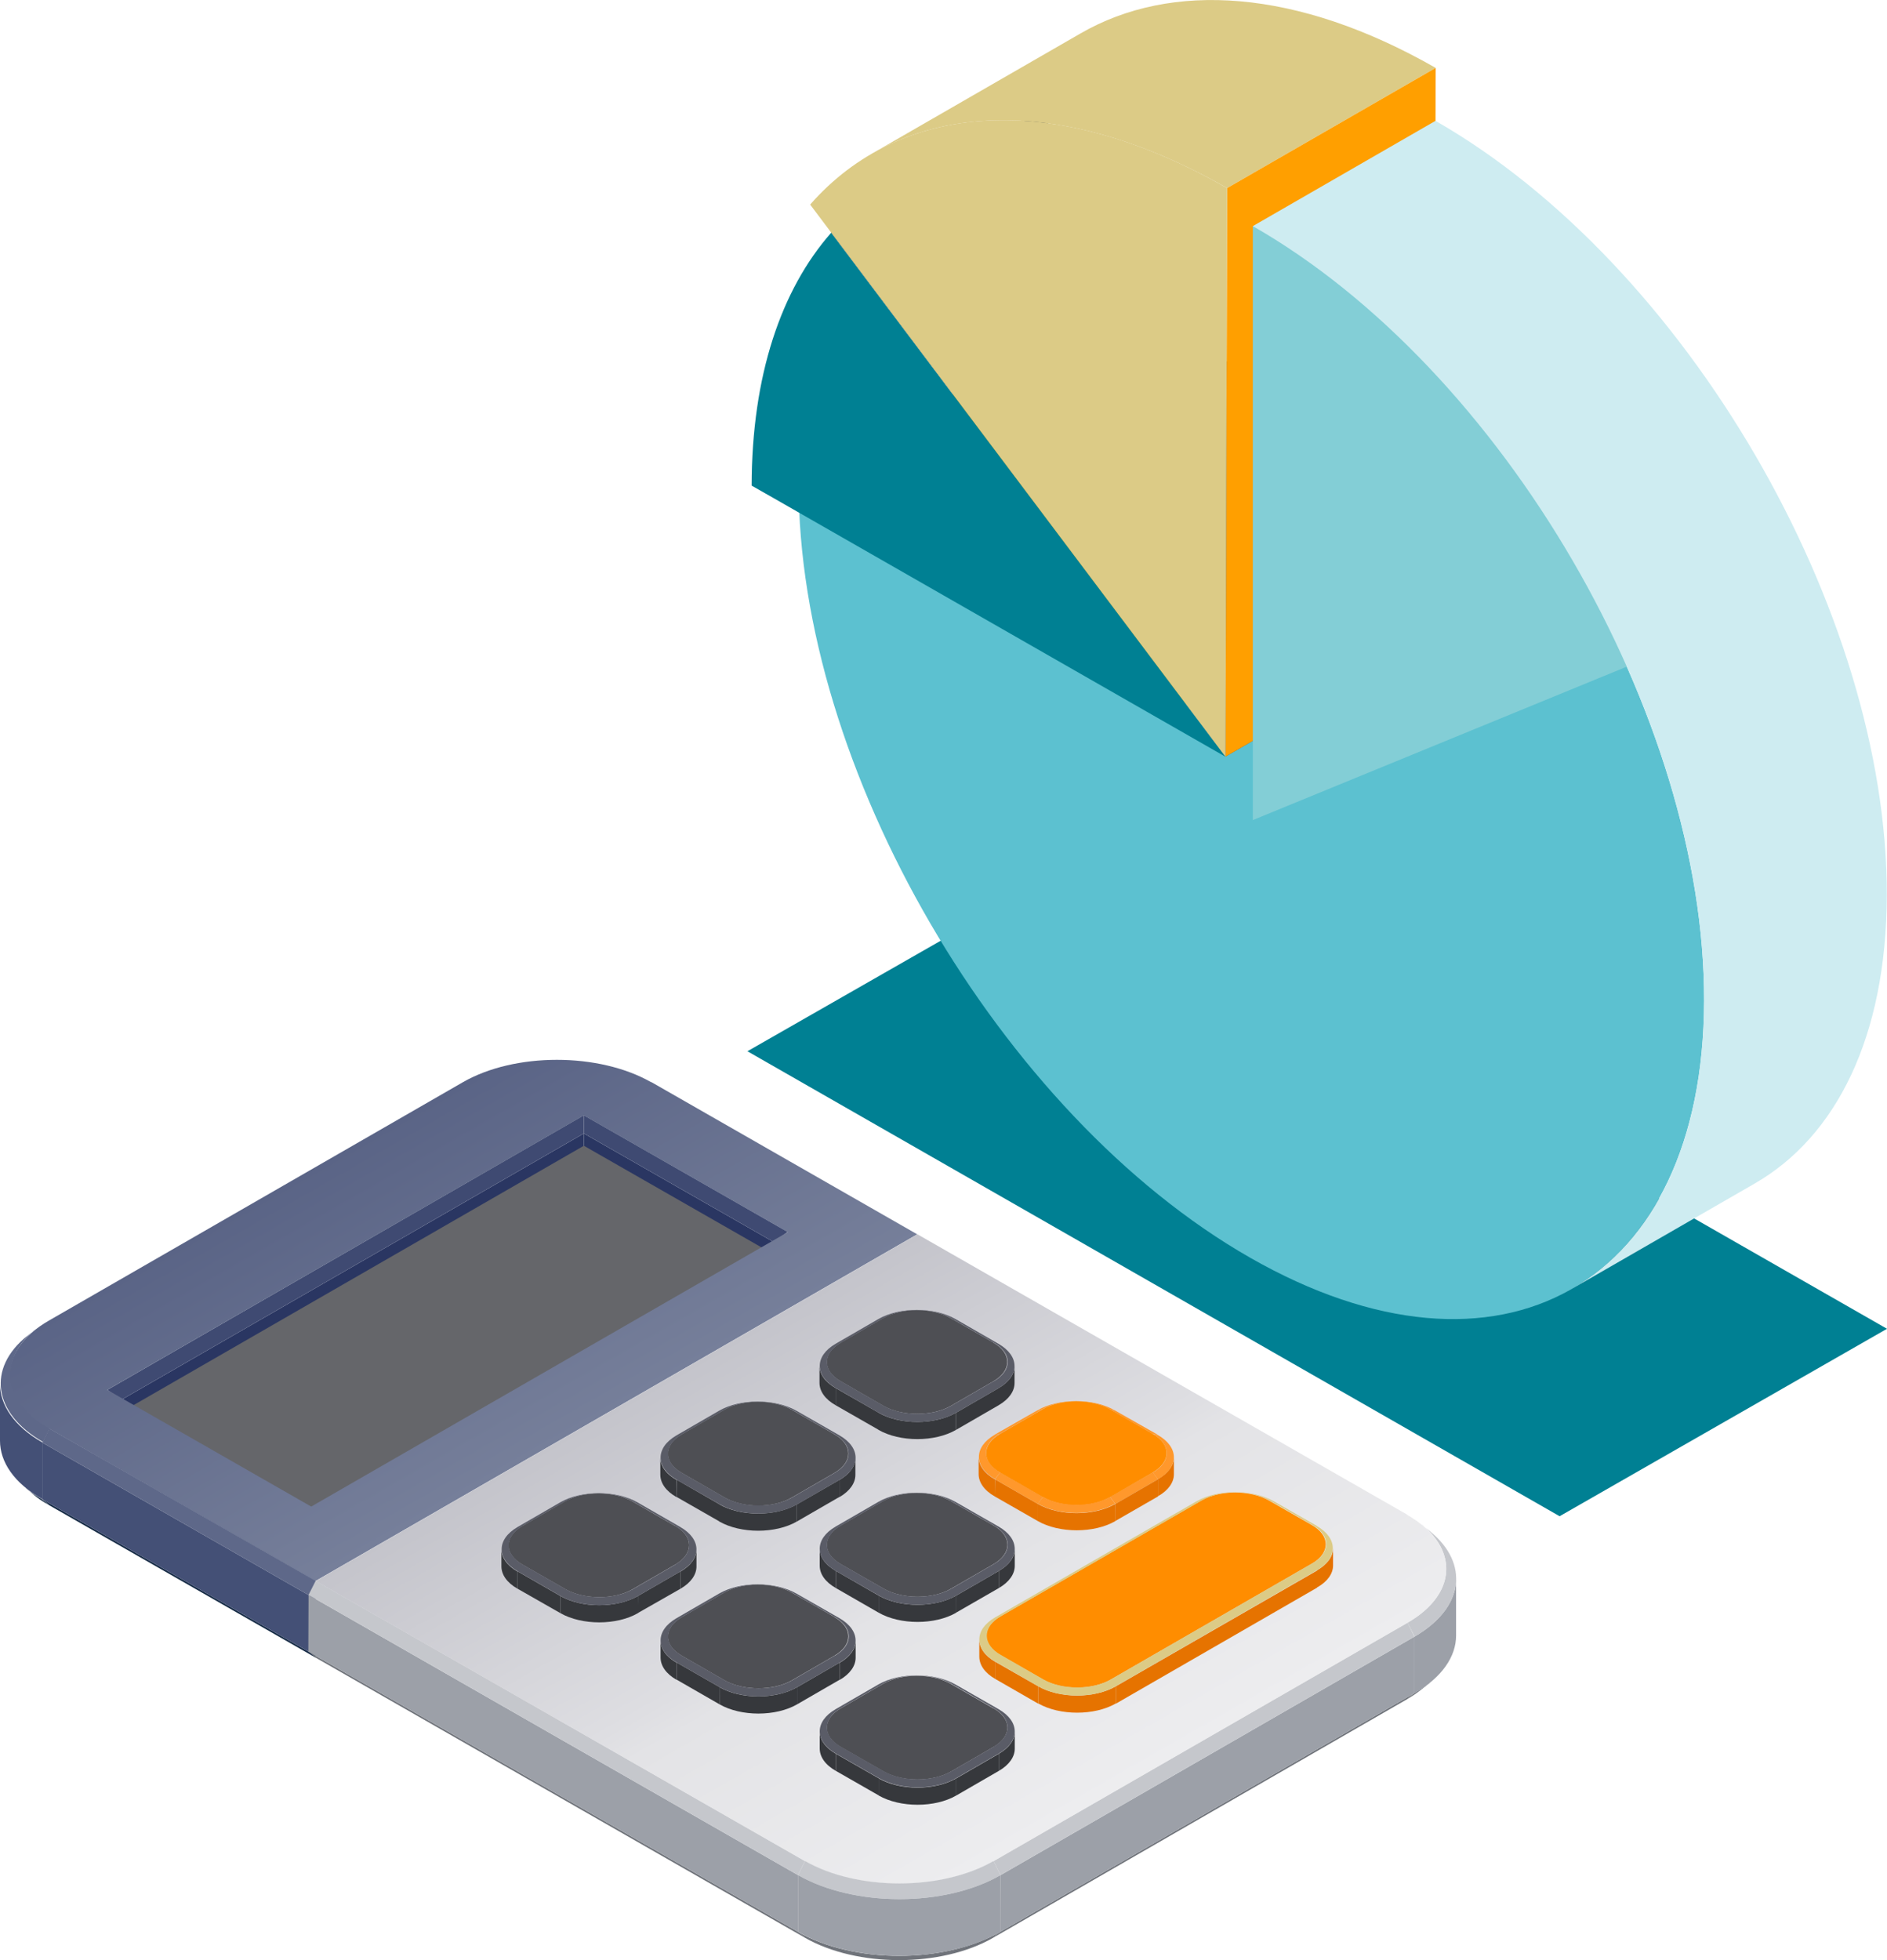 <svg width="78" height="81" viewBox="0 0 78 81" fill="none" xmlns="http://www.w3.org/2000/svg">
<g clip-path="url(#clip0_3734_10938)">
<path d="M33.012 19.95L40.562 15.592L59.271 26.307L51.721 30.657L33.012 19.95Z" fill="#6BAD1F"/>
<path d="M64.467 62.657L78 54.911L44.428 35.705L30.895 43.442L64.467 62.657Z" fill="#008093"/>
<path d="M51.786 9.344C62.121 15.255 70.468 29.594 70.44 41.363C70.404 53.131 62.002 57.88 51.667 51.969C41.331 46.057 32.984 31.719 33.012 19.95L51.721 30.656L51.786 9.344Z" fill="#5CC1D0"/>
<path d="M34.35 9.607L42.971 4.64L59.272 26.307L50.659 31.265L34.35 9.607Z" fill="#4E5453"/>
<path d="M34.349 9.607L50.659 31.274L31.949 20.568L31.069 20.068C31.078 15.519 32.288 11.968 34.359 9.616L34.349 9.607Z" fill="#008093"/>
<path d="M36.045 6.347L44.667 1.38C48.414 -0.781 53.609 -0.472 59.345 2.806L50.723 7.773C44.987 4.495 39.792 4.186 36.045 6.347Z" fill="#DCCB86"/>
<path d="M50.723 7.773L59.345 2.806L59.272 26.307L50.659 31.265L50.723 7.773Z" fill="#FF9F00"/>
<path d="M50.723 7.773L50.659 31.274L33.488 8.454C37.199 4.222 43.539 3.659 50.723 7.773Z" fill="#DCCB86"/>
<path d="M51.786 9.344V33.889L71.091 25.971L57.119 9.344H51.786Z" fill="#83CED6"/>
<path d="M59.336 4.994L51.786 9.344C62.121 15.256 70.468 29.594 70.441 41.363C70.423 47.211 68.343 51.324 64.98 53.258L72.53 48.909C75.893 46.974 77.972 42.861 77.991 37.013C78.027 25.244 69.671 10.906 59.336 4.994Z" fill="#CEECF1"/>
<path d="M31.968 53.122L32.554 53.531L24.125 48.709L24.134 48.636L31.968 53.122Z" fill="#172C47"/>
<path d="M31.977 51.324L31.968 53.122L24.134 48.636V46.838L31.977 51.324Z" fill="#2A3662"/>
<path d="M32.563 50.907L31.977 51.324L24.134 46.838V46.085L32.563 50.907Z" fill="#3F4A72"/>
<path d="M24.134 48.636L24.125 48.709L4.435 60.051L5.021 59.642L24.134 48.636Z" fill="#172C47"/>
<path d="M24.134 46.838V48.636L5.021 59.642V57.844L24.134 46.838Z" fill="#2A3662"/>
<path d="M24.134 46.085V46.838L5.021 57.844L4.435 57.436L24.134 46.085Z" fill="#3F4A72"/>
<path d="M1.411 61.776L1.374 61.749L1.356 61.731L1.319 61.703L1.301 61.685L1.264 61.658L1.246 61.64L1.209 61.613L1.173 61.586C1.063 61.495 1.054 61.495 1.054 61.486C1.255 61.649 1.475 61.803 1.723 61.949L2.016 62.194C1.778 62.058 1.576 61.922 1.393 61.767L1.411 61.776Z" fill="#172C47"/>
<path d="M0 59.533V57.19C0 58.062 0.586 58.943 1.75 59.606V61.949C0.577 61.286 0 60.414 0 59.533Z" fill="#445076"/>
<path d="M1.09 55.238L1.127 55.211L1.145 55.193L1.182 55.166L1.2 55.147L1.237 55.12L1.255 55.102L1.292 55.075L1.328 55.047L1.365 55.02L1.402 54.993L1.42 54.975L1.438 54.957L1.457 54.938C-0.073 56.173 0.137 57.899 2.071 59.007L1.777 59.588C-0.302 58.398 -0.532 56.537 1.118 55.211L1.09 55.238Z" fill="#5E6889"/>
<path d="M13.038 68.414V68.496L2.034 62.203L1.75 61.958L13.038 68.414Z" fill="#172C47"/>
<path d="M24.134 47.347L5.021 58.353L12.864 62.839L31.977 51.833L24.134 47.347Z" fill="#65666A"/>
<path d="M26.919 44.714L37.914 51.007L13.038 65.336L2.043 59.043C-0.11 57.808 -0.128 55.81 2.016 54.575L19.131 44.723C21.275 43.488 24.757 43.488 26.919 44.723V44.714ZM12.864 62.258L32.563 50.916L24.134 46.094L4.435 57.436L12.864 62.258Z" fill="url(#paint0_linear_3734_10938)"/>
<path d="M13.047 65.327V66.081L1.75 59.615L2.043 59.034L13.047 65.327Z" fill="#5E6889"/>
<path d="M13.047 66.081L13.038 68.414L1.75 61.958V59.615L13.047 66.081Z" fill="#445076"/>
<path d="M32.985 79.829L33.269 80.074L13.038 68.496L12.745 68.251L32.985 79.829Z" fill="#70747B"/>
<path d="M32.985 77.486V79.829L12.745 68.251L12.754 65.908L32.985 77.486Z" fill="#9CA0A8"/>
<path d="M33.278 76.905L32.985 77.486L12.754 65.908L13.047 65.327L33.278 76.905Z" fill="#C5C7CC"/>
<path d="M59.098 69.54L58.759 69.813C58.585 69.949 58.393 70.085 58.173 70.212L58.466 69.967C58.704 69.831 58.915 69.686 59.098 69.531V69.54Z" fill="#70747B"/>
<path d="M60.188 65.245V67.588C60.188 68.451 59.611 69.313 58.466 69.976V67.633C59.611 66.971 60.188 66.108 60.188 65.245Z" fill="#9CA0A8"/>
<path d="M58.777 63.011C58.887 63.102 59.006 63.193 59.116 63.284C60.738 64.609 60.527 66.444 58.475 67.633L58.182 67.052C60.087 65.953 60.289 64.246 58.786 63.011H58.777Z" fill="#C5C7CC"/>
<path d="M58.465 69.967L58.172 70.212L41.057 80.074L41.35 79.829L58.465 69.967Z" fill="#70747B"/>
<path d="M58.466 67.633V69.967L41.351 79.829L41.36 77.486L58.466 67.633Z" fill="#9CA0A8"/>
<path d="M58.182 67.052L58.466 67.633L41.36 77.486L41.066 76.905L58.182 67.052Z" fill="#C5C7CC"/>
<path d="M41.35 79.829L41.057 80.074C38.913 81.309 35.431 81.309 33.269 80.074L32.976 79.829C35.294 81.155 39.041 81.155 41.35 79.829Z" fill="#70747B"/>
<path d="M58.155 62.584L37.924 51.007L13.048 65.336L33.279 76.914C35.432 78.149 38.923 78.149 41.067 76.914L58.182 67.061C60.326 65.826 60.317 63.829 58.155 62.594V62.584Z" fill="url(#paint1_linear_3734_10938)"/>
<path d="M41.067 76.905L41.36 77.486C39.06 78.812 35.313 78.812 32.985 77.486L33.279 76.905C35.432 78.14 38.923 78.14 41.067 76.905Z" fill="#C5C7CC"/>
<path d="M41.36 77.486V79.829C39.051 81.155 35.303 81.155 32.985 79.829V77.486C35.313 78.812 39.06 78.812 41.36 77.486Z" fill="#9CA0A8"/>
<path d="M43.091 58.235L42.88 58.28C43.76 57.772 45.198 57.772 46.078 58.28L45.867 58.235C45.097 57.799 43.851 57.799 43.091 58.235Z" fill="#FF982C"/>
<path d="M45.867 58.235L46.078 58.28L47.855 59.288L47.645 59.252L45.867 58.235Z" fill="#FF982C"/>
<path d="M41.332 59.252L41.112 59.288L42.881 58.28L43.091 58.235L41.332 59.252Z" fill="#FF982C"/>
<path d="M48.524 60.214V60.923C48.524 61.25 48.304 61.586 47.864 61.831V61.122C48.304 60.868 48.524 60.541 48.524 60.214Z" fill="#E67300"/>
<path d="M47.645 59.252L47.855 59.297C48.744 59.806 48.744 60.623 47.864 61.131L47.654 60.85C48.414 60.414 48.414 59.697 47.654 59.252H47.645Z" fill="#FF982C"/>
<path d="M41.341 60.841L41.131 61.122C40.242 60.614 40.242 59.797 41.121 59.288L41.332 59.243C40.572 59.679 40.572 60.396 41.332 60.841H41.341Z" fill="#FF982C"/>
<path d="M40.452 60.913V60.205C40.452 60.541 40.672 60.877 41.121 61.131V61.84C40.672 61.585 40.452 61.249 40.452 60.913Z" fill="#E67300"/>
<path d="M47.654 60.841L47.865 61.131L46.106 62.148L45.886 61.858L47.654 60.841Z" fill="#FF982C"/>
<path d="M47.865 61.131V61.84L46.097 62.857L46.106 62.148L47.865 61.131Z" fill="#E67300"/>
<path d="M42.899 62.148V62.857L41.121 61.84L41.13 61.131L42.899 62.148Z" fill="#E67300"/>
<path d="M43.109 61.858L42.898 62.148L41.13 61.131L41.341 60.841L43.109 61.858Z" fill="#FF982C"/>
<path d="M47.645 59.252C48.414 59.688 48.414 60.405 47.645 60.85L45.886 61.867C45.125 62.312 43.879 62.312 43.109 61.867L41.341 60.85C40.571 60.414 40.571 59.697 41.341 59.252L43.1 58.235C43.861 57.799 45.107 57.799 45.876 58.235L47.645 59.252Z" fill="#FF8D00"/>
<path d="M46.105 62.148V62.857C45.226 63.365 43.787 63.365 42.898 62.857V62.148C43.787 62.657 45.217 62.657 46.105 62.148Z" fill="#E67300"/>
<path d="M45.885 61.858L46.096 62.139C45.217 62.648 43.778 62.648 42.898 62.139L43.109 61.858C43.879 62.294 45.125 62.294 45.885 61.858Z" fill="#FF982C"/>
<path d="M55.103 63.983V64.691C55.103 65.018 54.883 65.354 54.443 65.599V64.891C54.883 64.637 55.103 64.31 55.103 63.974V63.983Z" fill="#E67300"/>
<path d="M40.48 68.46V67.751C40.48 68.088 40.699 68.423 41.148 68.678V69.386C40.699 69.132 40.48 68.796 40.48 68.46Z" fill="#E67300"/>
<path d="M54.444 64.9V65.608L46.124 70.403V69.685L54.444 64.9Z" fill="#E67300"/>
<path d="M42.917 69.686V70.403L41.148 69.386V68.677L42.917 69.686Z" fill="#E67300"/>
<path d="M54.223 63.02C54.993 63.456 54.993 64.174 54.223 64.619L45.903 69.413C45.143 69.849 43.897 69.849 43.127 69.413L41.35 68.396C40.58 67.96 40.58 67.243 41.35 66.798L49.669 62.003C50.43 61.568 51.676 61.568 52.445 62.003L54.223 63.02Z" fill="#FF8D00"/>
<path d="M46.124 69.686V70.394C45.244 70.902 43.806 70.902 42.917 70.394V69.686C43.806 70.194 45.235 70.194 46.124 69.686Z" fill="#E67300"/>
<path d="M54.434 63.057L52.656 62.04C51.767 61.531 50.338 61.531 49.459 62.04L41.139 66.834C40.259 67.343 40.259 68.16 41.148 68.668L42.916 69.686C43.805 70.194 45.235 70.194 46.114 69.686L54.434 64.891C55.313 64.382 55.313 63.565 54.425 63.057H54.434ZM54.232 64.609L45.913 69.404C45.152 69.84 43.906 69.84 43.136 69.404L41.368 68.387C40.598 67.951 40.598 67.234 41.368 66.789L49.688 61.994C50.448 61.558 51.694 61.558 52.464 61.994L54.241 63.011C55.011 63.447 55.011 64.165 54.241 64.609H54.232Z" fill="#DCCB86"/>
<path d="M41.946 71.556V72.264C41.946 72.591 41.726 72.927 41.286 73.182V72.473C41.726 72.219 41.946 71.892 41.946 71.556Z" fill="#36383C"/>
<path d="M33.883 72.255V71.547C33.883 71.883 34.103 72.219 34.552 72.473V73.182C34.103 72.927 33.883 72.591 33.883 72.255Z" fill="#36383C"/>
<path d="M41.286 72.473V73.181L39.527 74.198V73.49L41.286 72.473Z" fill="#36383C"/>
<path d="M36.329 73.49V74.198L34.552 73.181V72.473L36.329 73.49Z" fill="#36383C"/>
<path d="M41.066 70.594C41.836 71.03 41.836 71.747 41.066 72.192L39.307 73.209C38.546 73.645 37.3 73.645 36.531 73.209L34.753 72.192C33.983 71.756 33.983 71.039 34.753 70.594L36.512 69.577C37.273 69.141 38.519 69.141 39.288 69.577L41.057 70.594H41.066Z" fill="#4E4F54"/>
<path d="M39.527 73.49V74.198C38.648 74.707 37.209 74.707 36.32 74.198V73.49C37.209 73.999 38.638 73.999 39.527 73.49Z" fill="#36383C"/>
<path d="M41.277 70.63L39.499 69.613C38.611 69.104 37.181 69.104 36.301 69.613L34.542 70.63C33.663 71.138 33.663 71.956 34.551 72.464L36.329 73.481C37.218 73.99 38.647 73.99 39.527 73.481L41.286 72.464C42.166 71.956 42.166 71.138 41.277 70.63ZM41.075 72.183L39.316 73.2C38.556 73.636 37.309 73.636 36.54 73.2L34.762 72.183C33.993 71.747 33.993 71.029 34.762 70.585L36.521 69.567C37.282 69.132 38.528 69.132 39.298 69.567L41.066 70.585C41.836 71.02 41.836 71.738 41.066 72.183H41.075Z" fill="#5A5C67"/>
<path d="M35.368 67.797V68.505C35.368 68.832 35.148 69.168 34.708 69.422V68.714C35.148 68.46 35.368 68.133 35.368 67.797Z" fill="#36383C"/>
<path d="M27.305 68.496V67.788C27.305 68.124 27.525 68.46 27.974 68.714V69.422C27.525 69.168 27.305 68.832 27.305 68.496Z" fill="#36383C"/>
<path d="M34.708 68.705V69.413L32.949 70.43V69.722L34.708 68.705Z" fill="#36383C"/>
<path d="M29.751 69.722L29.742 70.43L27.974 69.413V68.705L29.751 69.722Z" fill="#36383C"/>
<path d="M34.488 66.825C35.258 67.261 35.258 67.978 34.488 68.423L32.729 69.44C31.969 69.876 30.723 69.876 29.953 69.44L28.185 68.423C27.415 67.987 27.415 67.27 28.185 66.825L29.944 65.808C30.704 65.372 31.95 65.372 32.72 65.808L34.498 66.825H34.488Z" fill="#4E4F54"/>
<path d="M32.949 69.722V70.43C32.069 70.939 30.631 70.939 29.742 70.43V69.722C30.631 70.23 32.06 70.23 32.949 69.722Z" fill="#36383C"/>
<path d="M34.699 66.87L32.921 65.853C32.032 65.345 30.603 65.345 29.723 65.853L27.964 66.87C27.085 67.379 27.085 68.196 27.973 68.705L29.751 69.722C30.64 70.23 32.069 70.23 32.949 69.722L34.708 68.705C35.587 68.196 35.587 67.379 34.699 66.87ZM34.497 68.423L32.738 69.44C31.977 69.876 30.731 69.876 29.962 69.44L28.193 68.423C27.424 67.987 27.424 67.27 28.193 66.825L29.953 65.808C30.713 65.372 31.959 65.372 32.729 65.808L34.506 66.825C35.276 67.261 35.276 67.978 34.506 68.423H34.497Z" fill="#5A5C67"/>
<path d="M28.789 64.028V64.736C28.789 65.063 28.569 65.399 28.129 65.653V64.945C28.569 64.691 28.789 64.364 28.789 64.028Z" fill="#36383C"/>
<path d="M20.726 64.727V64.019C20.726 64.355 20.945 64.691 21.394 64.945V65.654C20.945 65.399 20.726 65.063 20.726 64.727Z" fill="#36383C"/>
<path d="M28.129 64.936V65.653L26.36 66.661L26.369 65.953L28.129 64.936Z" fill="#36383C"/>
<path d="M23.163 65.953V66.661L21.395 65.653V64.936L23.163 65.953Z" fill="#36383C"/>
<path d="M27.909 63.057C28.678 63.492 28.678 64.21 27.909 64.655L26.149 65.672C25.389 66.117 24.143 66.108 23.373 65.672L21.596 64.655C20.826 64.219 20.826 63.502 21.596 63.057L23.355 62.04C24.116 61.604 25.362 61.604 26.131 62.04L27.9 63.057H27.909Z" fill="#4E4F54"/>
<path d="M26.37 65.953V66.661C25.49 67.17 24.052 67.17 23.163 66.661V65.953C24.052 66.462 25.481 66.462 26.37 65.953Z" fill="#36383C"/>
<path d="M28.12 63.102L26.352 62.085C25.463 61.576 24.034 61.576 23.154 62.085L21.395 63.102C20.515 63.61 20.515 64.428 21.404 64.936L23.172 65.953C24.061 66.462 25.491 66.462 26.37 65.953L28.129 64.936C29.009 64.428 29.009 63.61 28.12 63.102ZM27.919 64.655L26.159 65.672C25.399 66.108 24.153 66.108 23.383 65.672L21.606 64.655C20.836 64.219 20.836 63.501 21.606 63.056L23.365 62.039C24.125 61.603 25.371 61.603 26.141 62.039L27.909 63.056C28.679 63.492 28.679 64.21 27.909 64.655H27.919Z" fill="#5A5C67"/>
<path d="M41.946 64.001V64.709C41.946 65.036 41.726 65.372 41.286 65.626V64.918C41.726 64.664 41.946 64.337 41.946 64.001Z" fill="#36383C"/>
<path d="M33.883 64.7V63.992C33.883 64.328 34.103 64.664 34.552 64.918V65.626C34.103 65.372 33.883 65.036 33.883 64.7Z" fill="#36383C"/>
<path d="M41.286 64.918V65.626L39.518 66.643L39.527 65.935L41.286 64.918Z" fill="#36383C"/>
<path d="M36.32 65.935V66.643L34.552 65.626V64.918L36.32 65.935Z" fill="#36383C"/>
<path d="M41.066 63.038C41.836 63.474 41.836 64.192 41.066 64.637L39.307 65.654C38.546 66.099 37.3 66.09 36.531 65.654L34.753 64.637C33.983 64.201 33.983 63.483 34.753 63.038L36.512 62.022C37.273 61.586 38.519 61.586 39.288 62.022L41.066 63.038Z" fill="#4E4F54"/>
<path d="M39.527 65.935V66.643C38.648 67.152 37.209 67.152 36.32 66.643V65.935C37.209 66.444 38.638 66.444 39.527 65.935Z" fill="#36383C"/>
<path d="M41.277 63.084L39.499 62.067C38.611 61.558 37.181 61.558 36.301 62.067L34.542 63.084C33.663 63.592 33.663 64.409 34.551 64.918L36.329 65.935C37.218 66.444 38.647 66.444 39.527 65.935L41.286 64.918C42.166 64.409 42.166 63.592 41.277 63.084ZM41.075 64.636L39.316 65.654C38.556 66.09 37.309 66.09 36.54 65.654L34.762 64.636C33.993 64.201 33.993 63.483 34.762 63.038L36.521 62.021C37.282 61.585 38.528 61.585 39.298 62.021L41.075 63.038C41.845 63.474 41.845 64.192 41.075 64.636Z" fill="#5A5C67"/>
<path d="M35.358 60.242V60.95C35.358 61.277 35.138 61.613 34.698 61.867V61.159C35.138 60.904 35.358 60.577 35.358 60.242Z" fill="#36383C"/>
<path d="M27.295 60.941V60.232C27.295 60.568 27.515 60.904 27.964 61.159V61.867C27.515 61.613 27.295 61.277 27.295 60.941Z" fill="#36383C"/>
<path d="M34.708 61.149L34.699 61.858L32.94 62.875V62.166L34.708 61.149Z" fill="#36383C"/>
<path d="M29.741 62.166V62.875L27.964 61.858L27.973 61.149L29.741 62.166Z" fill="#36383C"/>
<path d="M34.487 59.27C35.257 59.706 35.257 60.423 34.487 60.868L32.728 61.885C31.968 62.33 30.722 62.33 29.952 61.885L28.184 60.868C27.414 60.432 27.414 59.715 28.184 59.27L29.943 58.253C30.703 57.817 31.949 57.817 32.719 58.253L34.487 59.27Z" fill="#4E4F54"/>
<path d="M32.939 62.166V62.875C32.06 63.383 30.621 63.383 29.732 62.875V62.166C30.621 62.675 32.05 62.675 32.939 62.166Z" fill="#36383C"/>
<path d="M34.699 59.315L32.921 58.298C32.032 57.79 30.603 57.79 29.723 58.298L27.964 59.315C27.085 59.824 27.085 60.641 27.973 61.15L29.751 62.166C30.64 62.675 32.069 62.675 32.949 62.166L34.708 61.15C35.587 60.641 35.587 59.824 34.699 59.315ZM34.497 60.868L32.738 61.885C31.977 62.321 30.731 62.321 29.962 61.885L28.193 60.868C27.424 60.432 27.424 59.715 28.193 59.27L29.953 58.253C30.713 57.817 31.959 57.817 32.729 58.253L34.497 59.27C35.267 59.706 35.267 60.423 34.497 60.868Z" fill="#5A5C67"/>
<path d="M41.937 56.446V57.154C41.937 57.481 41.717 57.817 41.277 58.071V57.363C41.717 57.109 41.937 56.782 41.937 56.446Z" fill="#36383C"/>
<path d="M33.874 57.145V56.437C33.874 56.773 34.094 57.108 34.543 57.363V58.071C34.094 57.817 33.874 57.481 33.874 57.145Z" fill="#36383C"/>
<path d="M41.278 57.363V58.071L39.519 59.088V58.38L41.278 57.363Z" fill="#36383C"/>
<path d="M36.321 58.38V59.088L34.543 58.071V57.363L36.321 58.38Z" fill="#36383C"/>
<path d="M41.058 55.483C41.827 55.919 41.827 56.637 41.058 57.082L39.299 58.099C38.538 58.535 37.292 58.535 36.522 58.099L34.754 57.082C33.984 56.646 33.984 55.928 34.754 55.483L36.513 54.466C37.274 54.03 38.52 54.03 39.289 54.466L41.067 55.483H41.058Z" fill="#4E4F54"/>
<path d="M39.518 58.38V59.088C38.639 59.597 37.2 59.597 36.312 59.088V58.38C37.2 58.888 38.63 58.888 39.518 58.38Z" fill="#36383C"/>
<path d="M41.269 55.529L39.5 54.511C38.611 54.003 37.182 54.003 36.303 54.511L34.543 55.529C33.664 56.037 33.664 56.854 34.553 57.363L36.321 58.38C37.21 58.888 38.639 58.888 39.519 58.38L41.278 57.363C42.157 56.854 42.157 56.037 41.269 55.529ZM41.067 57.081L39.308 58.098C38.547 58.534 37.301 58.534 36.532 58.098L34.763 57.081C33.994 56.645 33.994 55.928 34.763 55.483L36.522 54.466C37.283 54.03 38.529 54.03 39.299 54.466L41.076 55.483C41.846 55.919 41.846 56.636 41.076 57.081H41.067Z" fill="#5A5C67"/>
</g>
<defs>
<linearGradient id="paint0_linear_3734_10938" x1="22.512" y1="59.906" x2="15.127" y2="46.999" gradientUnits="userSpaceOnUse">
<stop stop-color="#767F9A"/>
<stop offset="1" stop-color="#5A6486"/>
</linearGradient>
<linearGradient id="paint1_linear_3734_10938" x1="42.862" y1="75.879" x2="30.921" y2="55.009" gradientUnits="userSpaceOnUse">
<stop stop-color="#EDEDEF"/>
<stop offset="0.46" stop-color="#E3E3E6"/>
<stop offset="0.52" stop-color="#DEDEE2"/>
<stop offset="1" stop-color="#C4C4CB"/>
</linearGradient>
<clipPath id="clip0_3734_10938">
<rect width="78" height="81" fill="white"/>
</clipPath>
</defs>
</svg>
